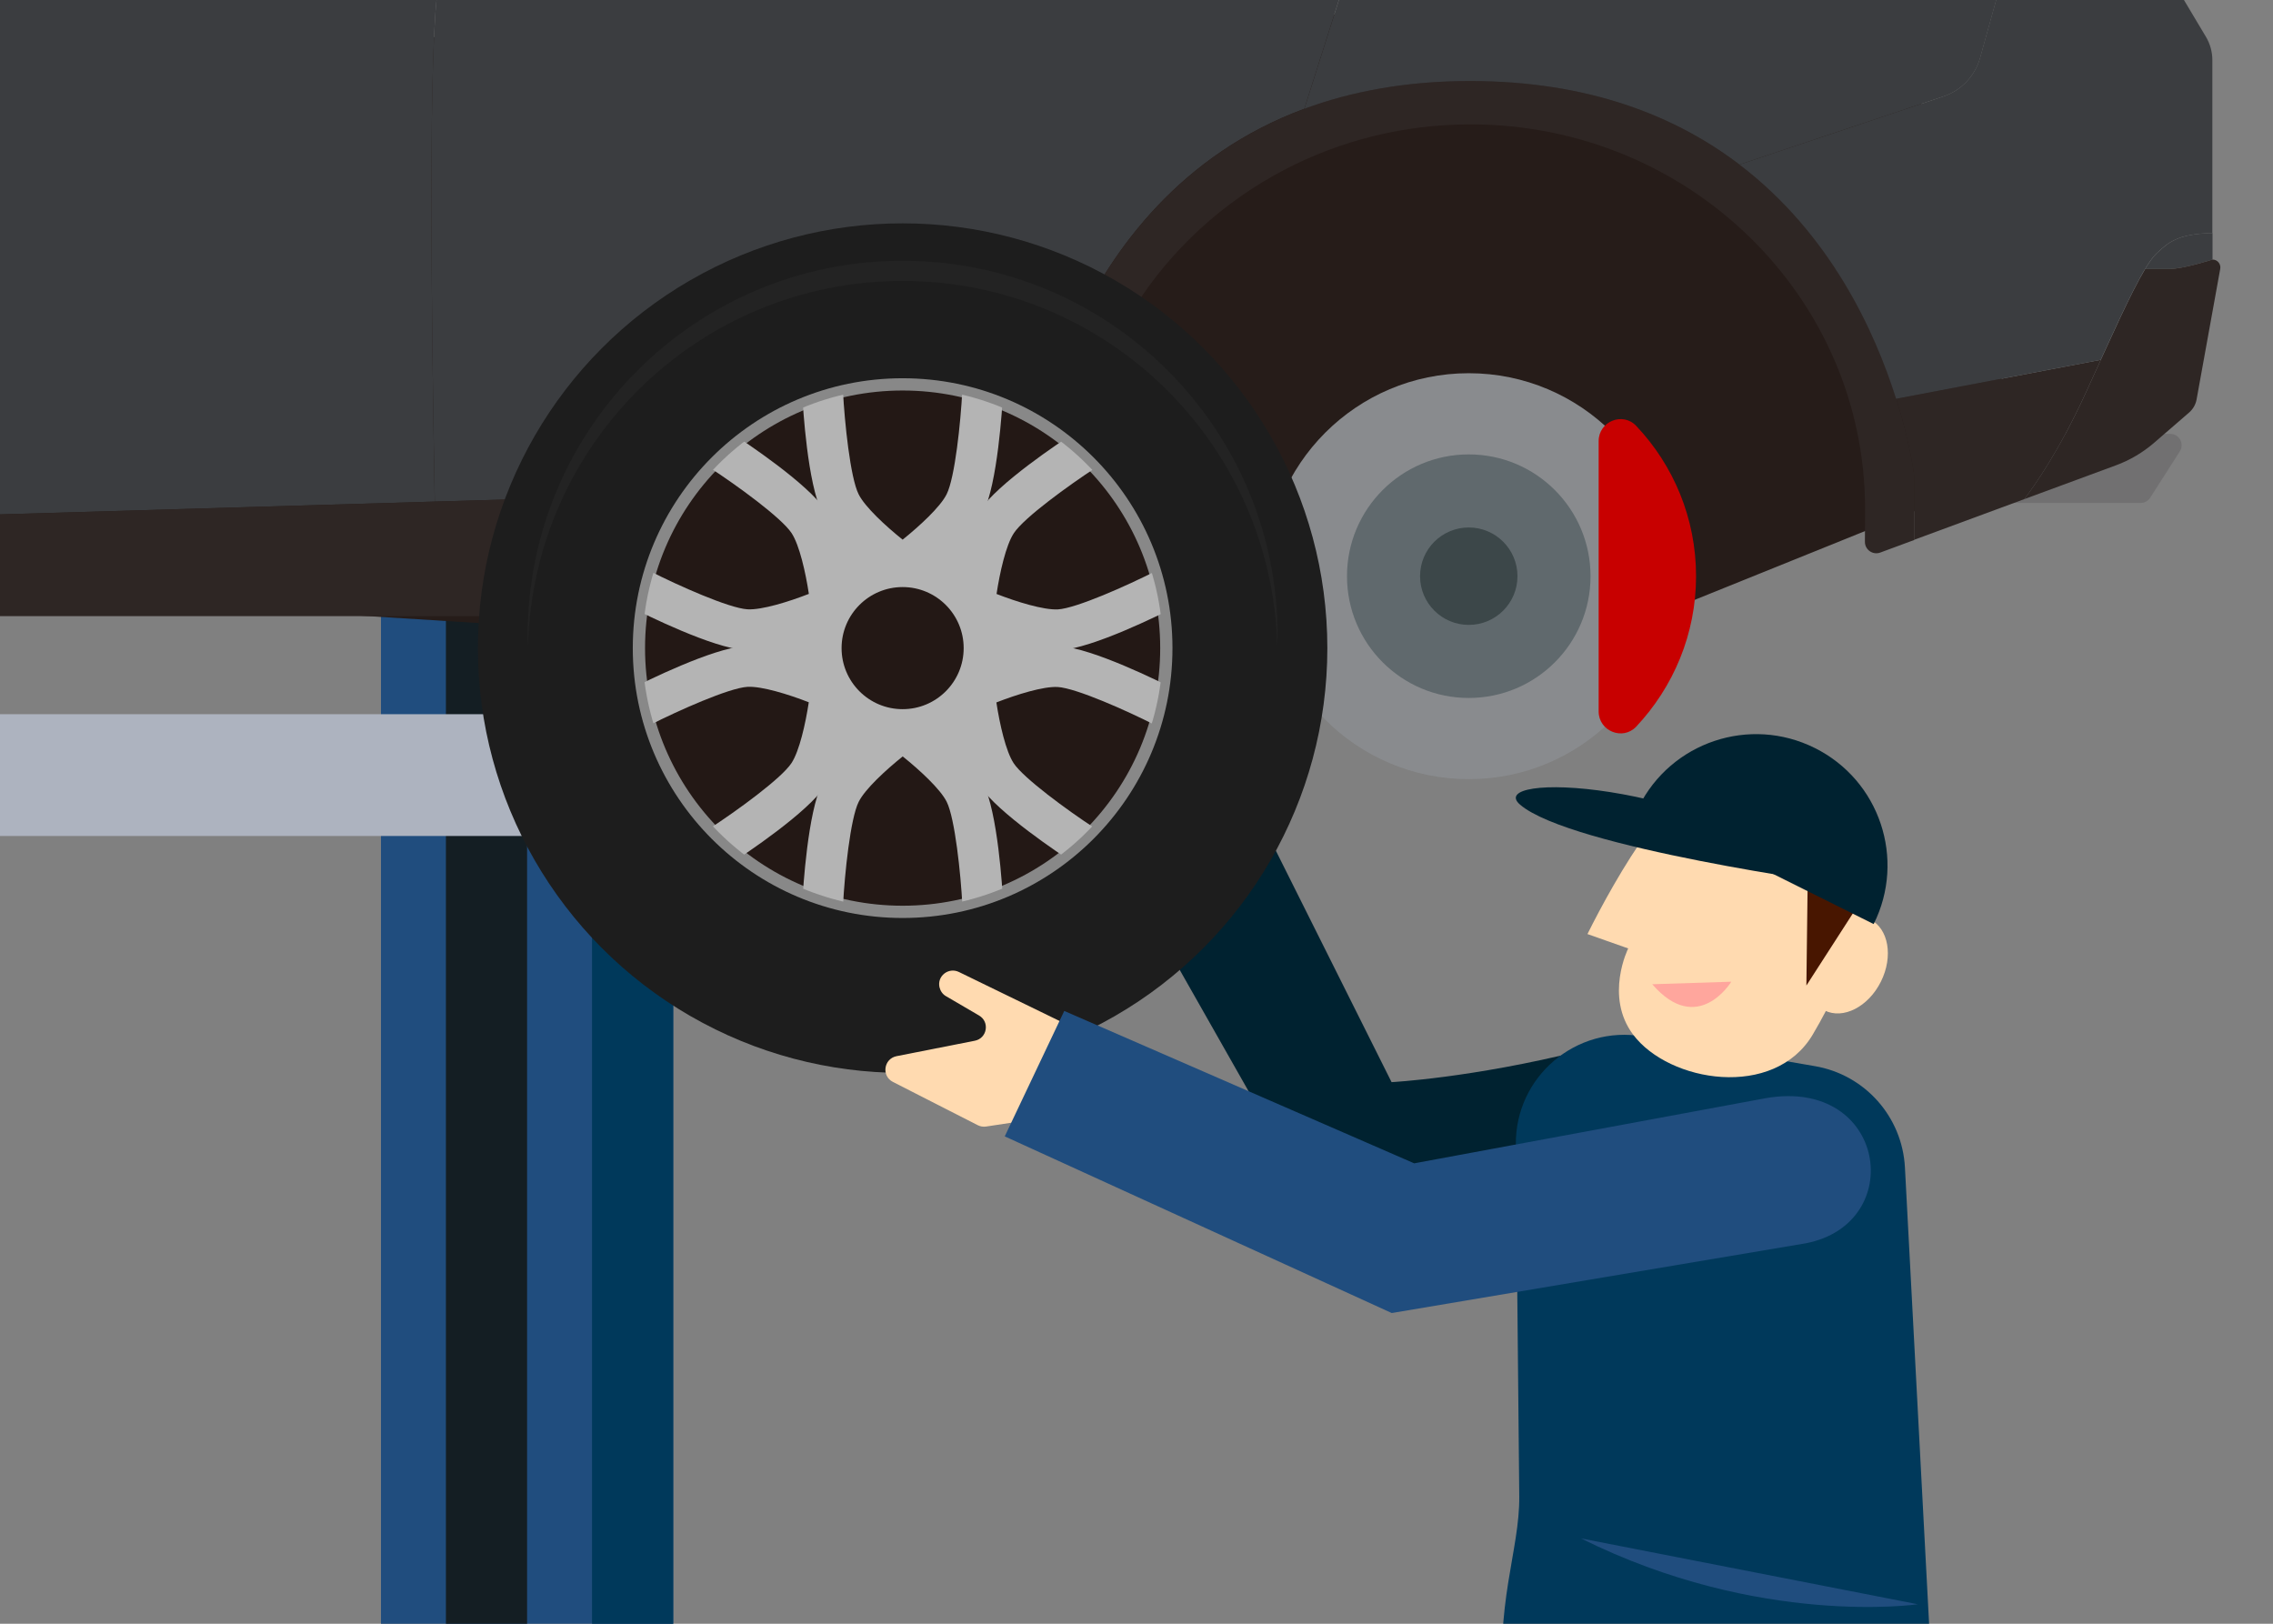 <?xml version="1.0" encoding="utf-8"?>
<!-- Generator: Adobe Illustrator 24.0.1, SVG Export Plug-In . SVG Version: 6.00 Build 0)  -->
<svg version="1.1" id="レイヤー_1" xmlns="http://www.w3.org/2000/svg" xmlns:xlink="http://www.w3.org/1999/xlink" x="0px"
	 y="0px" viewBox="0 0 280 200" style="enable-background:new 0 0 280 200;" xml:space="preserve">
<rect x="0" y="0" width="280" height="200" fill="#808080" stroke="none"/>
<style type="text/css">
	.st0{clip-path:url(#SVGID_2_);}
	.st1{fill:#204D7E;}
	.st2{fill:#00395B;}
	.st3{fill:#141E23;}
	.st4{fill:#717071;}
	.st5{fill:#261C19;}
	.st6{fill:#3C3736;}
	.st7{fill:#AACDE6;}
	.st8{fill:#2E2624;}
	.st9{fill:#398CAC;}
	.st10{fill:#3B3D40;}
	.st11{fill:#383231;}
	.st12{fill:#E7372F;}
	.st13{fill:#CCCCCC;}
	.st14{fill:#666666;}
	.st15{opacity:0.8;fill:#E6E6E6;enable-background:new    ;}
	.st16{fill:none;}
	.st17{fill:#DDEAEC;}
	.st18{fill:#1D1D1D;}
	.st19{fill:#888888;}
	.st20{fill:#231815;}
	.st21{clip-path:url(#SVGID_4_);}
	.st22{fill:#9E9E9F;}
	.st23{fill:#DBDCDC;}
	.st24{opacity:0.03;fill:#FFFFFF;enable-background:new    ;}
	.st25{opacity:0.7;}
	.st26{clip-path:url(#SVGID_6_);}
	.st27{fill:#FFFFFF;}
	.st28{opacity:0.4;}
	.st29{fill:#040000;}
	.st30{fill:#898B8E;}
	.st31{fill:#C80000;}
	.st32{fill:#60696D;}
	.st33{fill:#3C4749;}
	.st34{fill:#ADB3BF;}
	.st35{fill:#818584;}
	.st36{fill:#002230;}
	.st37{fill:#B4B4B4;}
	.st38{clip-path:url(#SVGID_8_);}
	.st39{opacity:0.03;enable-background:new    ;}
	.st40{fill:#1B151A;}
	.st41{fill:#FFDAB0;}
	.st42{fill:#481600;}
	.st43{fill:#FFA69D;}
</style>
<g>
	<defs>
		<rect id="SVGID_1_" width="280" height="200"/>
	</defs>
	<clipPath id="SVGID_2_">
		<use xlink:href="#SVGID_1_"  style="overflow:visible;"/>
	</clipPath>
	<g class="st0">
		<rect x="46.93" y="5.97" class="st1" width="36" height="219"/>
		<rect x="72.93" y="5.97" class="st2" width="10" height="219"/>
		<rect x="54.93" y="5.97" class="st3" width="10" height="219"/>
		<g>
			<path class="st4" d="M263.7,61.95H244v-8.51h23.34c1.11,0,1.78,1.22,1.18,2.16l-3.65,5.71C264.62,61.71,264.17,61.95,263.7,61.95
				z"/>
			<polygon class="st5" points="-171.65,73.76 -70.08,74.34 207.63,74.34 249.72,57.35 232.89,0.05 -180.35,10.49 			"/>
			<path class="st5" d="M87.47,78.53l-46.12-2.89V65.43h47.59v11.7C88.95,77.93,88.28,78.57,87.47,78.53z"/>
			<path class="st5" d="M125.27,79.27h-22.73c-3.66,0-6.63-2.97-6.63-6.63v-4.4h35.98v4.4C131.9,76.3,128.93,79.27,125.27,79.27z"/>
			<path class="st6" d="M-193.84,44.27l3.74-14.3h-11.87c-0.14,0-0.26,0.1-0.28,0.24c-0.26,1.88-0.54,3.83-0.79,5.63
				c-0.67,4.74-0.59,9.56,0.22,14.28l0.69,4.01c0.02,0.13,0.14,0.23,0.28,0.23h11.19l-2.19-3.53
				C-194.07,48.88-194.42,46.5-193.84,44.27z"/>
			<path class="st7" d="M-0.05-61.29c-1.37-0.01-3.74-0.13-6.3-0.33c-8.94,3.79-17.53,8.91-30.84,16.01
				c-17.03,9.08-32.73,20.06-37.02,22.93c0,0-0.71,1.55,1.45,3.87c5.08-3.46,11.86-7.92,18.15-11.9
				C-25.75-48.93-5.86-57.76,0.07-60.76C0.34-60.89,0.25-61.29-0.05-61.29z"/>
			<path class="st8" d="M-76.7-21.96c-2.13,0.21-6.52,0.66-12.13,1.25l1.14,0.96c0.5,0.42,1.14,0.65,1.8,0.65h14.23
				c-1.56-1.68-2.17-2.9-2.38-3.45c-0.06-0.16-0.26-0.22-0.41-0.13C-75.14-22.28-75.91-22.04-76.7-21.96z"/>
			<path class="st9" d="M250.49-44.06c-3.91-3.74-12.59-11.5-14.65-13.34c-0.26-0.23-0.31-0.61-0.12-0.9l-3.29,5.54
				c4.61,4.91,8.86,9.83,10.71,12.18c3.48,4.45,7.55,9.87,7.55,9.87h11.45C261.07-32.05,254.57-40.17,250.49-44.06z"/>
			<path class="st10" d="M-72.91-22.66l-3.18-0.37c-0.08-0.01-0.16,0.02-0.22,0.07l-1.05,0.95c-0.07,0.06-0.1,0.15-0.09,0.24
				l0.31,2.47c0.02,0.16,0.17,0.27,0.33,0.24l1.14-0.2c0.14-0.02,0.24-0.15,0.23-0.29l-0.06-1.88c0-0.15,0.1-0.27,0.25-0.29
				l1.98-0.23c0.12-0.01,0.21-0.1,0.24-0.21L-72.91-22.66z"/>
			<path class="st10" d="M-87.69-20.24l-0.69-0.57c-0.29-0.24-0.66-0.36-1.04-0.32c-15.43,1.64-39.53,4.34-51.47,6.48
				c-12.39,2.22-27.42,5.84-35.9,7.97c-4.28,1.07-8.02,3.66-10.53,7.28c-0.4,0.57-0.82,1.18-1.25,1.8c-0.21,0.3,0.04,0.71,0.4,0.66
				c24.53-3.16,49.26-6.27,60.11-7.39c15.09-1.56,28.68-3.02,41.37-4.22c4.17-3.41,9.18-7.06,15.01-11.03h-14.23
				C-86.55-19.59-87.19-19.82-87.69-20.24z"/>
			<path class="st11" d="M67.73-66.76c-11.87,0-24.25-0.77-49.78,4.39c-25.54,5.16-59.84,28.89-68.87,35.08
				c-6.05,4.15-9.43,8.88-11.71,16.74l120.3-7.89c3.89-17.52,9.49-42.43,10.81-48.32H67.73z"/>
			<path class="st10" d="M54.06-2.02c0.57-2.69,1.93-8.87,3.6-16.42l-120.3,7.89c-1.12,3.87-1.97,8.51-2.74,14.21
				C-67,15.72-64.35,47.25-62.6,65.2l116.15-3.42C53.12,38.5,52.72,4.33,54.06-2.02z"/>
			<path class="st11" d="M146.21-66.76h-8.14l1.32,1.98c1.76,0.06,5.11,0.18,9.23,0.33l-1.27-1.74
				C147.08-66.55,146.66-66.76,146.21-66.76z"/>
			<path class="st10" d="M155.02-41.33c1.51,2.27,1.57,5.2,0.16,7.53l-2.65,4.36c-1.9,3.12-5.2,5.13-8.85,5.36l-86.02,5.64
				c-1.68,7.55-3.04,13.73-3.6,16.42c-1.34,6.35-0.94,40.52-0.5,63.8l73.11-2.15c0,0,3.72-35.01,34-46.23l11.22-35.31
				c1.49-4.68,0.65-9.8-2.25-13.77l-21.03-28.77c-4.12-0.15-7.46-0.27-9.23-0.33L155.02-41.33z"/>
			<path class="st10" d="M-62.63-10.56c1.04-3.58,2.3-6.51,3.94-9.03h-12.98c-5.83,3.97-10.84,7.62-15.01,11.03
				C-78.33-9.35-70.36-10.04-62.63-10.56z"/>
			<path class="st10" d="M221.86-63.17c-3.35-3.06-6.15-5.48-7.72-6.82c-7.85-0.68-15.77-1.28-21.88-1.54
				c-18.38-0.77-94.02-3.1-143.36,0c-29,1.82-42.49,4.51-55.25,9.92c2.57,0.2,4.93,0.32,6.3,0.33c0.29,0,0.39,0.4,0.12,0.53
				c-5.93,2.99-25.82,11.82-54.68,30.05c-6.3,3.98-11.99,7.67-17.06,11.12h12.98c1.96-3.01,4.47-5.45,7.76-7.71
				c9.03-6.19,43.34-29.92,68.87-35.08c25.54-5.16,37.92-4.39,49.78-4.39h77h1.48c15.48,0.26,45.27,1.81,58.04,2.39
				C208.63-64.18,215.16-63.71,221.86-63.17z"/>
			<path class="st8" d="M181.08,9.98c-7.88,0-14.62,1.28-20.4,3.42c-30.28,11.23-34,46.23-34,46.23l-73.11,2.15L-62.58,65.2
				l-3.68,0.11v-5.16c0,0-5.16-47.72-54.43-47.72s-52.63,50.04-52.63,50.04l-26.3-1.26c-0.31-0.02-0.58-0.24-0.65-0.54l-0.53-2.29
				c-0.07-0.32-0.36-0.54-0.68-0.54h-0.65c-0.43,0-0.76,0.39-0.69,0.82l0.07,0.39c0.64,3.69,3.01,6.84,6.39,8.47l14.49,6.99
				c1.9,0.92,3.98,1.39,6.09,1.39h6.66c0.89,0,1.55-0.82,1.37-1.69c-0.65-3.09-0.99-6.28-0.99-9.56c0-26.15,21.76-47.36,48.6-47.36
				s48.6,21.2,48.6,47.36c0,4.04-0.05,7.25-0.14,9.79c-0.03,0.79,0.61,1.45,1.4,1.45h8.81H53.89h77.07l0,0
				c1-0.07,1.76-0.91,1.72-1.91c-0.11-3.02-0.13-6.69-0.13-11.31c0-18.12,10.45-33.86,25.79-41.82c6.8-3.53,14.57-5.53,22.81-5.53
				c26.84,0,48.6,21.2,48.6,47.36c0,1.46-0.01,2.8-0.02,4.05c-0.01,0.98,0.97,1.67,1.89,1.33l4.19-1.55v-7.89
				C235.79,58.6,230.22,9.98,181.08,9.98z"/>
			<path class="st8" d="M235.79,58.6v7.89l13.57-5.01c1.26-1.65,4.33-6,7.52-12.97c0.67-1.47,1.31-2.87,1.91-4.19l-25.2,4.8
				C235.34,54.7,235.79,58.6,235.79,58.6z"/>
			<path class="st10" d="M272.55,31.97V28.7c-4.22,0.12-5.33,1.06-6.87,2.5c-0.42,0.39-0.89,1.05-1.43,1.93c1.31,0,2.44,0,2.97,0
				C268.97,33.13,272.55,31.97,272.55,31.97z"/>
			<path class="st8" d="M272.55,31.97L272.55,31.97c0,0-3.58,1.16-5.32,1.16c-0.53,0-1.66,0-2.97,0c-1.77,2.93-4.18,8.4-7.38,15.38
				c-3.19,6.97-6.26,11.32-7.52,12.97l11.28-4.16c1.74-0.64,3.34-1.59,4.74-2.8l4.29-3.71c0.48-0.42,0.81-0.99,0.92-1.62l2.91-16.07
				C273.61,32.51,273.15,31.97,272.55,31.97z"/>
			<path class="st11" d="M162.32-66.28c-6.05-0.23-11.67-0.41-16.11-0.49c0.45,0,0.87,0.21,1.13,0.57l1.27,1.74
				c4.75,0.17,10.52,0.39,16.11,0.6L162.32-66.28z"/>
			<path class="st11" d="M216.18-60.82c-0.5-0.51-1.16-0.81-1.87-0.84c-4.54-0.22-22.13-1.05-32.18-1.5
				c-4.03-0.18-10.57-0.44-17.4-0.69l30.41,30.65c1.58,1.59,3.73,2.49,5.97,2.49h41.52c-2.18-2.71-5.43-6.78-8.13-10.25
				C230.61-45.97,219.25-57.68,216.18-60.82z"/>
			<path class="st9" d="M201.11-33.52c-1.48,0-2.93-0.6-3.98-1.66l-25.4-25.6c4.46,0.17,7.9,0.32,10.28,0.42
				c10.26,0.46,28.6,1.33,32.17,1.5c6.78,6.95,15.11,15.76,18.1,19.61c1.43,1.84,3.01,3.84,4.51,5.73H201.11z"/>
			<path class="st11" d="M243.14-40.58c-2.81-3.6-11.22-13.16-17.99-19.54c-1.14-1.07-2.24-2.09-3.29-3.05
				c-6.7-0.53-13.23-1.01-17.61-1.2c-9.11-0.41-26.87-1.32-41.93-1.9l2.41,2.43c6.83,0.26,13.37,0.52,17.4,0.69
				c10.05,0.45,27.64,1.28,32.18,1.5c0.71,0.03,1.37,0.33,1.87,0.84c3.07,3.14,14.43,14.85,18.32,19.85
				c2.7,3.47,5.95,7.54,8.13,10.25h8.05C250.68-30.71,246.62-36.13,243.14-40.58z"/>
			<path class="st11" d="M155.02-41.33l-16.95-25.43H68.48c-1.32,5.89-6.92,30.8-10.81,48.32l86.02-5.64
				c3.65-0.24,6.95-2.24,8.85-5.36l2.65-4.36C156.6-36.13,156.53-39.06,155.02-41.33z"/>
			<path class="st9" d="M152.69-39.77l-16.12-24.19H73.22l-4.43,41.98l74.71-4.9c2.73-0.18,5.21-1.68,6.64-4.02l2.65-4.36
				C153.63-36.65,153.59-38.42,152.69-39.77z"/>
			<path class="st10" d="M147.96-48.58"/>
			<path class="st12" d="M237.96-18.52c-0.23,0-0.36,0.25-0.24,0.43c1.26,1.88,6.37,9.21,10.16,10.98c1.1,0.51,3.48,1.4,6.6,2.43
				l-11.39-13.81L237.96-18.52z"/>
			<path class="st13" d="M258.44-18.39l-15.35-0.1l11.39,13.81c1.62,0.54,3.45,1.12,5.39,1.72c-0.88-1.98-1.42-4.17-1.42-6.67
				C258.44-14.55,258.44-17.12,258.44-18.39z"/>
			<path class="st12" d="M266.72-0.94c0.7,0.19,1.4,0.39,2.1,0.58c0,0,0.25-0.65,0.25-2.1s0-14.7,0-14.7c0-0.64-0.52-1.16-1.16-1.16
				l-3.65-0.02c0,1.28,0,3.86,0,8.73C264.25-6.25,265.24-3.42,266.72-0.94z"/>
			<path class="st13" d="M264.25-9.63c0-4.87,0-7.45,0-8.73l-2.9-0.02c0,1.28,0,3.85,0,8.75c0,2.94,0.75,5.46,1.92,7.69
				c1.13,0.33,2.29,0.66,3.46,0.99C265.24-3.42,264.25-6.25,264.25-9.63z"/>
			<path class="st14" d="M261.35-18.37l-2.9-0.02c0,1.27,0,3.85,0,8.77c0,2.5,0.54,4.69,1.42,6.67c1.1,0.34,2.23,0.68,3.4,1.02
				c-1.17-2.24-1.92-4.75-1.92-7.69C261.35-14.52,261.35-17.1,261.35-18.37z"/>
			<path class="st15" d="M266.74-10.91h-18.38c-0.37,0-0.72-0.16-0.95-0.45l-5.27-6.35c-0.44-0.53-0.36-1.3,0.16-1.74
				c0.52-0.44,1.31-0.36,1.74,0.16l4.9,5.9h17.8C267.42-13.38,267.42-10.91,266.74-10.91z"/>
			<path class="st10" d="M243.93,7.11l3.95-14.22c-3.79-1.77-8.89-9.1-10.16-10.98c-0.13-0.19,0.01-0.44,0.24-0.43l29.94,0.19
				c0,0-0.19-2.9-0.58-4.45c-0.33-1.32-2.92-6.04-3.67-7.38c-0.12-0.22-0.36-0.36-0.61-0.36h-0.75c0,0-0.06-0.07-0.15-0.19h-11.46
				h-49.57c-2.24,0-4.39-0.89-5.97-2.49l-30.41-30.65c-5.59-0.21-11.37-0.43-16.11-0.6l21.03,28.77c2.9,3.97,3.74,9.08,2.25,13.77
				L160.68,13.4c5.78-2.14,12.53-3.42,20.4-3.42c14.57,0,25.3,4.28,33.2,10.29l25.12-8.39C241.61,11.14,243.31,9.35,243.93,7.11z"/>
			<path class="st10" d="M268.81-0.37c-9.33-2.52-18.43-5.57-20.94-6.74l-3.95,14.22c-0.62,2.25-2.32,4.03-4.53,4.77l-25.12,8.39
				c11.2,8.53,16.69,20.55,19.3,28.85l25.2-4.8c3.14-6.88,5.38-11.7,6.89-13.12c1.53-1.44,2.65-2.38,6.87-2.5v-1.17V7.4
				c0-1.02-0.28-2.01-0.8-2.88L268.81-0.37z"/>
			<path class="st16" d="M-172.35,13.45c-0.87,0.72-1.93,1.16-3.05,1.27l-9.31,0.88c0.12,0.2,0.26,0.38,0.42,0.53
				c1.56,1.34,13.13,0.45,19.74-8.38c-0.84,0.2-1.62,0.58-2.29,1.13L-172.35,13.45z"/>
			<path class="st17" d="M-147.77-2.05c-3.95,0.48-8.23,1.01-12.7,1.57c-2.22,0.28-4.49,0.56-6.8,0.86
				c-3.24,0.41-6.54,0.83-9.88,1.26c-3.43,0.44-6.9,0.88-10.37,1.33c-0.19,0.02-5.4,5.7-7.27,8.39c0.41,1.29,0.55,2.66,0.6,3.66
				c0.04,0.8,0.73,1.41,1.53,1.33l7.95-0.75l5.37-0.51l3.94-0.37c1.12-0.11,2.18-0.55,3.05-1.27l5.52-4.58
				c0.66-0.55,1.45-0.93,2.29-1.13c0.06-0.01,0.12-0.04,0.18-0.05l5.42-1.1l6.47-1.31c0.69-0.14,1.33-0.45,1.87-0.91l8.44-7.11
				C-143.94-2.52-145.82-2.29-147.77-2.05z"/>
			<path class="st12" d="M-147.77-2.05c-1.75,1.63-5.85,5.25-11.18,8.65l6.47-1.31c0.69-0.14,1.33-0.45,1.87-0.91l8.44-7.11
				C-143.94-2.52-145.82-2.29-147.77-2.05z"/>
			<path class="st11" d="M-180.6,35.11c-0.07-0.54-0.29-1.06-0.66-1.48l-1.9-2.2c-0.8-0.92-1.96-1.45-3.18-1.45h-4.25l-1.34,5.14
				l-2.13,8.15l-0.27,1.02c-0.58,2.23-0.23,4.6,0.99,6.56l2.19,3.53h2.36c1.9,0,3.56-1.27,4.06-3.11l2.16-8l1.91-7.08
				C-180.57,35.82-180.55,35.46-180.6,35.11z"/>
			<path class="st10" d="M-62.59,65.2c-1.75-17.95-4.4-49.48-2.78-61.54c0.77-5.71,1.62-10.34,2.74-14.21
				c-19.5,1.31-40.42,3.64-65.42,6.22c-3.45,0.36-8.31,0.91-14.11,1.61l-8.44,7.11c-0.54,0.45-1.18,0.77-1.87,0.91l-11.88,2.41
				c-0.91,0.18-1.75,0.59-2.46,1.18l-5.52,4.58c-0.87,0.72-1.93,1.16-3.05,1.27l-17.26,1.63c-0.8,0.08-1.49-0.52-1.53-1.32
				c-0.05-1-0.19-2.37-0.6-3.67c-2.26,3.25-4.3,6.2-5.51,7.94c-0.75,1.08-1.23,2.32-1.42,3.62c-0.21,1.53-0.53,3.79-0.88,6.25
				c-0.06,0.42,0.27,0.8,0.69,0.8h15.56c1.22,0,2.38,0.53,3.18,1.45l1.9,2.2c0.6,0.7,0.83,1.65,0.59,2.55l-4.07,15.09
				c-0.5,1.83-2.16,3.11-4.06,3.11h-12.95c-0.43,0-0.76,0.39-0.69,0.82l0.46,2.64h0.5c0.33,0,0.61,0.23,0.68,0.54l0.53,2.29
				c0.07,0.31,0.34,0.53,0.65,0.54l26.3,1.26c0,0,3.35-50.04,52.62-50.04s54.43,47.72,54.43,47.72v5.16L-62.59,65.2z"/>
			<path class="st8" d="M231.38-53.87c0.35,0.37,0.7,0.74,1.05,1.11l3.29-5.54l2.32-3.65c0.04-0.06,0.11-0.11,0.18-0.12l-3.41,0.6
				L231.38-53.87z"/>
			<path class="st11" d="M244.53-66.99c-3.57-0.39-16.89-1.82-30.4-3c2.07,1.76,6.25,5.38,11.01,9.87c2,1.88,4.14,4.05,6.24,6.25
				l3.44-7.6l3.41-0.6l5.32-1.06c0.23-0.05,0.42-0.2,0.51-0.42l1.04-2.47C245.28-66.46,245-66.94,244.53-66.99z"/>
			<g>
				<g>
					<circle class="st18" cx="-120.48" cy="70.1" r="42.87"/>
					<circle class="st19" cx="-120.48" cy="70.1" r="27.24"/>
					<circle class="st20" cx="-120.48" cy="70.1" r="26"/>
					<g>
						<g>
							<g>
								<defs>
									<circle id="SVGID_3_" cx="-120.48" cy="70.1" r="27.24"/>
								</defs>
								<clipPath id="SVGID_4_">
									<use xlink:href="#SVGID_3_"  style="overflow:visible;"/>
								</clipPath>
								<g class="st21">
									<g>
										<path class="st22" d="M-143.5,47.87l11.71,17.1c0.2,0.29,0.62,0.33,0.87,0.08l5.39-5.39c0.25-0.25,0.21-0.67-0.08-0.87
											l-17.1-11.71C-143.23,46.73-143.85,47.35-143.5,47.87z"/>
										<polygon class="st23" points="-141.89,48.69 -126.39,59.3 -131.28,64.19 										"/>
										<path class="st22" d="M-142.71,93.11l17.1-11.71c0.29-0.2,0.33-0.62,0.08-0.87l-5.39-5.39c-0.25-0.25-0.67-0.21-0.87,0.08
											l-11.71,17.1C-143.85,92.84-143.23,93.47-142.71,93.11z"/>
										<polygon class="st23" points="-131.28,76.01 -126.39,80.89 -141.89,91.5 										"/>
										<path class="st22" d="M-97.47,92.33l-11.71-17.1c-0.2-0.29-0.62-0.33-0.87-0.08l-5.39,5.39
											c-0.25,0.25-0.21,0.67,0.08,0.87l17.1,11.71C-97.74,93.47-97.11,92.84-97.47,92.33z"/>
										<polygon class="st23" points="-114.58,80.89 -109.69,76.01 -99.08,91.5 										"/>
										<path class="st22" d="M-98.26,47.08l-17.1,11.71c-0.29,0.2-0.33,0.62-0.08,0.87l5.39,5.39c0.25,0.25,0.67,0.21,0.87-0.08
											l11.71-17.1C-97.11,47.35-97.74,46.73-98.26,47.08z"/>
										<polygon class="st23" points="-114.57,59.31 -99.08,48.69 -109.69,64.19 										"/>
									</g>
									<g>
										<path class="st22" d="M-152.47,70.65l20.37,3.81c0.35,0.07,0.67-0.2,0.67-0.56v-7.62c0-0.35-0.32-0.62-0.67-0.56
											l-20.37,3.81C-153.09,69.65-153.09,70.54-152.47,70.65z"/>
										<polygon class="st23" points="-150.75,70.1 -132.29,66.64 -132.29,73.55 										"/>
										<path class="st22" d="M-119.93,102.09l3.81-20.37c0.07-0.35-0.2-0.67-0.56-0.67h-7.62c-0.35,0-0.62,0.32-0.56,0.67
											l3.81,20.37C-120.93,102.71-120.04,102.71-119.93,102.09z"/>
										<polygon class="st23" points="-123.94,81.91 -117.03,81.91 -120.48,100.37 										"/>
										<path class="st22" d="M-88.49,69.54l-20.37-3.81c-0.35-0.07-0.67,0.2-0.67,0.56v7.62c0,0.35,0.32,0.62,0.67,0.56
											l20.37-3.81C-87.88,70.54-87.88,69.66-88.49,69.54z"/>
										<polygon class="st23" points="-108.67,66.65 -90.21,70.1 -108.67,73.55 										"/>
										<path class="st22" d="M-121.04,38.11l-3.81,20.37c-0.07,0.35,0.2,0.67,0.56,0.67h7.62c0.35,0,0.62-0.32,0.56-0.67
											l-3.81-20.37C-120.04,37.49-120.92,37.49-121.04,38.11z"/>
										<polygon class="st23" points="-123.94,58.29 -120.48,39.83 -117.03,58.29 										"/>
									</g>
								</g>
							</g>
						</g>
					</g>
					<circle class="st10" cx="-120.48" cy="70.1" r="12"/>
					<circle class="st22" cx="-120.48" cy="70.1" r="8.13"/>
					<circle class="st23" cx="-120.48" cy="70.1" r="6.16"/>
					<path class="st24" d="M-120.48,33.04c20.56,0,37.28,16.4,37.82,36.83c0.01-0.34,0.03-0.68,0.03-1.02
						c0-20.9-16.94-37.85-37.85-37.85c-20.9,0-37.85,16.94-37.85,37.85c0,0.34,0.02,0.68,0.03,1.02
						C-157.76,49.43-141.04,33.04-120.48,33.04z"/>
				</g>
			</g>
			<g class="st25">
				<g>
					<g>
						<defs>
							<path id="SVGID_5_" d="M267.9-18.33l-3.65-0.02l-2.9-0.02l-2.9-0.02l-15.35-0.1l-5.13-0.03c-0.23,0-0.36,0.25-0.24,0.43
								c1.26,1.88,6.37,9.21,10.16,10.98c1.1,0.51,3.48,1.4,6.6,2.43c1.62,0.54,3.45,1.12,5.39,1.72c1.1,0.34,2.23,0.68,3.4,1.02
								c1.13,0.33,2.29,0.66,3.46,0.99c0.7,0.19,1.4,0.39,2.1,0.58c0,0,0.25-0.65,0.25-2.1s0-14.7,0-14.7
								C269.06-17.81,268.54-18.33,267.9-18.33z"/>
						</defs>
						<clipPath id="SVGID_6_">
							<use xlink:href="#SVGID_5_"  style="overflow:visible;"/>
						</clipPath>
						<g class="st26">
							<g>
								<rect x="209.46" y="-19.92" class="st27" width="93.97" height="0.39"/>
							</g>
							<g>
								<rect x="209.46" y="-18.24" class="st27" width="93.97" height="0.39"/>
							</g>
							<g>
								<rect x="209.46" y="-16.55" class="st27" width="93.97" height="0.39"/>
							</g>
							<g>
								<rect x="209.46" y="-14.86" class="st27" width="93.97" height="0.39"/>
							</g>
							<g>
								<rect x="209.46" y="-13.18" class="st27" width="93.97" height="0.39"/>
							</g>
							<g>
								<rect x="209.46" y="-11.49" class="st27" width="93.97" height="0.39"/>
							</g>
							<g>
								<rect x="209.46" y="-30.05" class="st27" width="93.97" height="0.39"/>
							</g>
							<g>
								<rect x="209.46" y="-28.36" class="st27" width="93.97" height="0.39"/>
							</g>
							<g>
								<rect x="209.46" y="-26.67" class="st27" width="93.97" height="0.39"/>
							</g>
							<g>
								<rect x="209.46" y="-24.99" class="st27" width="93.97" height="0.39"/>
							</g>
							<g>
								<rect x="209.46" y="-23.3" class="st27" width="93.97" height="0.39"/>
							</g>
							<g>
								<rect x="209.46" y="-21.61" class="st27" width="93.97" height="0.39"/>
							</g>
							<g>
								<rect x="209.46" y="-9.8" class="st27" width="93.97" height="0.39"/>
							</g>
							<g>
								<rect x="209.46" y="-8.11" class="st27" width="93.97" height="0.39"/>
							</g>
							<g>
								<rect x="209.46" y="-6.43" class="st27" width="93.97" height="0.39"/>
							</g>
							<g>
								<rect x="209.46" y="-4.74" class="st27" width="93.97" height="0.39"/>
							</g>
							<g>
								<rect x="209.46" y="-3.05" class="st27" width="93.97" height="0.39"/>
							</g>
							<g>
								<rect x="209.46" y="-1.37" class="st27" width="93.97" height="0.39"/>
							</g>
							<g>
								<rect x="209.46" y="0.32" class="st27" width="93.97" height="0.39"/>
							</g>
							<g>
								<rect x="209.46" y="2.01" class="st27" width="93.97" height="0.39"/>
							</g>
							<g>
								<rect x="209.46" y="3.7" class="st27" width="93.97" height="0.39"/>
							</g>
							<g>
								<rect x="209.46" y="5.38" class="st27" width="93.97" height="0.39"/>
							</g>
							<g>
								<rect x="209.46" y="7.07" class="st27" width="93.97" height="0.39"/>
							</g>
							<g>
								<rect x="209.46" y="8.76" class="st27" width="93.97" height="0.39"/>
							</g>
						</g>
					</g>
				</g>
			</g>
			<g>
				<g>
					<g>
						
							<ellipse transform="matrix(0.999 -0.053 0.053 0.999 0.307 1.579)" class="st10" cx="30.09" cy="-5.04" rx="6.32" ry="4.39"/>
					</g>
					<g class="st28">
						
							<ellipse transform="matrix(0.999 -0.053 0.053 0.999 0.307 1.579)" class="st29" cx="30.09" cy="-5.04" rx="6.32" ry="4.39"/>
					</g>
				</g>
				<path class="st10" d="M45.06-4.09L19.3-2.73c-0.53,0.03-0.99-0.38-1.02-0.92l-0.07-1.29c-0.03-0.53,0.38-0.99,0.92-1.02
					l25.76-1.36c0.53-0.03,0.99,0.38,1.02,0.92l0.07,1.29C46-4.57,45.59-4.11,45.06-4.09z"/>
			</g>
			<g>
				<g>
					<g>
						
							<ellipse transform="matrix(0.999 -0.053 0.053 0.999 0.738 7.111)" class="st10" cx="135.2" cy="-10.44" rx="6.32" ry="4.39"/>
					</g>
					<g class="st28">
						
							<ellipse transform="matrix(0.999 -0.053 0.053 0.999 0.738 7.111)" class="st29" cx="135.2" cy="-10.44" rx="6.32" ry="4.39"/>
					</g>
				</g>
				<path class="st10" d="M150.18-9.49l-25.76,1.36c-0.53,0.03-0.99-0.38-1.02-0.92l-0.07-1.29c-0.03-0.53,0.38-0.99,0.92-1.02
					l25.76-1.36c0.53-0.03,0.99,0.38,1.02,0.92l0.07,1.29C151.12-9.98,150.71-9.52,150.18-9.49z"/>
			</g>
			<path class="st7" d="M59.28-64c-9.26,0-20.81,0.34-40.78,4.37C3.76-56.65-16.19-46.92-40.87-30.69v15.9l88.33-5.79
				c1.29-5.21,2.85-11.34,4.53-17.55C54.38-46.98,59.1-60,60.57-64C60.15-64,59.72-64,59.28-64z"/>
			<path class="st11" d="M-48.9-25.29l-0.44,0.3c-4.48,3.07-7.28,6.44-9.28,11.36l17.76-1.16v-15.9
				C-43.49-28.96-46.17-27.16-48.9-25.29z"/>
			<g>
				<path class="st11" d="M-50.57-22.58c0,0-3,2.42-3.97,3.48c-0.75,0.83-1.63,2.96-1.97,3.86c-0.07,0.19,0.08,0.39,0.28,0.38
					l6.36-0.44c0.08-0.01,0.16-0.05,0.21-0.12l2.28-3.29L-50.57-22.58z"/>
				<path class="st8" d="M-54.42-26.06c0.48-2.03,6.85-6,8.59-6.67c1.74-0.68,7-0.95,7.93-0.48c1.93,0.97,3.87,3.19,3.87,5.51
					c0,1.74,0,8.03,0,9.38s-2.32,2.71-5.32,2.71c-1.84,0-8.54,0.35-10.35-0.29C-51.51-16.54-54.9-24.03-54.42-26.06z"/>
			</g>
			<path class="st16" d="M-1.66-63.28c5.16-1.81,11.61-4.39,31.99-6.45c20.38-2.06,46.43-3.07,65.52-3.33
				c19.09-0.26,52.62,0.52,68.87,0.77c16.25,0.26,42.82,2.06,49.78,2.58c6.96,0.52,28.89,3.35,28.89,3.35"/>
			<path class="st16" d="M-177.42-6.31c5.16-1.29,25.8-6.45,37.92-8.51s49.53-6.19,49.53-6.19"/>
			<circle class="st30" cx="180.93" cy="70.97" r="25"/>
			<g>
				<g>
					<path class="st31" d="M208.93,70.97c0-7.16-2.8-13.68-7.37-18.51c-1.66-1.76-4.63-0.56-4.63,1.87v33.3
						c0,2.42,2.97,3.63,4.63,1.87C206.12,84.64,208.93,78.13,208.93,70.97z"/>
				</g>
			</g>
			<circle class="st32" cx="180.93" cy="70.97" r="15"/>
			<circle class="st33" cx="180.93" cy="70.97" r="6"/>
		</g>
		<path class="st3" d="M95.05,90.6h-9.42c-3.87,0-7-3.13-7-7V82.8h23.42v0.81C102.05,87.47,98.92,90.6,95.05,90.6z"/>
		<rect x="-24.07" y="87.97" class="st34" width="140" height="15"/>
		<rect x="86.44" y="90.6" class="st35" width="6.69" height="10.04"/>
		<path class="st36" d="M152.76,95.97l18.66,37.32c0,0,9.83-0.51,23.28-3.85c13.46-3.33,14.93,11.6,7.2,13.75
			c-7.73,2.16-37.48,9.92-37.48,9.92l-24.49-43.15C136.05,105.08,152.76,95.97,152.76,95.97z"/>
		<g>
			<g>
				<g>
					<circle class="st18" cx="111.19" cy="79.83" r="52.32"/>
				</g>
				<g>
					<circle class="st19" cx="111.19" cy="79.83" r="33.24"/>
				</g>
				<g>
					<circle class="st20" cx="111.19" cy="79.83" r="31.73"/>
				</g>
				<g>
					<polygon class="st37" points="92.3,80.09 101.55,74.6 101.46,63.59 111.81,68.17 121.12,63.14 121.18,74.1 130.61,80.08 
						120.28,86.49 120.81,97.58 111.47,91.58 101.7,96.77 101.3,86.15 					"/>
				</g>
				<g>
					<defs>
						<circle id="SVGID_7_" cx="111.19" cy="79.83" r="32.06"/>
					</defs>
					<clipPath id="SVGID_8_">
						<use xlink:href="#SVGID_7_"  style="overflow:visible;"/>
					</clipPath>
					<g class="st38">
						<g>
							<path class="st37" d="M111.19,72.75l-1.47-1.06c-0.67-0.48-6.58-4.81-8.45-8.55c-1.79-3.58-2.36-12.87-2.45-14.7l5.02-0.27
								c0.2,3.83,0.9,10.66,1.93,12.71c0.79,1.58,3.34,3.92,5.42,5.59c2.08-1.67,4.63-4.01,5.42-5.59
								c1.03-2.05,1.73-8.88,1.93-12.71l5.02,0.27c-0.1,1.83-0.67,11.12-2.45,14.7c-1.87,3.73-7.78,8.07-8.45,8.55L111.19,72.75z"/>
						</g>
						<g>
							<path class="st37" d="M92.3,80.09c-0.18,0-0.35,0-0.52-0.02c-3.99-0.24-12.32-4.39-13.95-5.22l2.28-4.48
								c3.41,1.74,9.68,4.54,11.97,4.68c1.76,0.1,5.07-0.93,7.56-1.9c-0.4-2.64-1.16-6.02-2.13-7.49
								c-1.26-1.91-6.83-5.94-10.04-8.03l2.74-4.22c1.53,1,9.3,6.14,11.5,9.47c2.3,3.48,3.1,10.78,3.18,11.6l0.18,1.8l-1.65,0.74
								C102.69,77.36,96.48,80.09,92.3,80.09z"/>
						</g>
						<g>
							<path class="st37" d="M90.2,106.24l-2.74-4.22c3.21-2.09,8.78-6.11,10.04-8.03c0.97-1.47,1.73-4.85,2.13-7.49
								c-2.49-0.97-5.8-2-7.56-1.9c-2.29,0.14-8.56,2.95-11.97,4.68l-2.28-4.48c1.63-0.83,9.96-4.98,13.95-5.22
								c4.16-0.29,10.88,2.7,11.63,3.04l1.65,0.74l-0.18,1.8c-0.08,0.82-0.88,8.11-3.18,11.59C99.5,100.1,91.74,105.24,90.2,106.24z
								"/>
						</g>
						<g>
							<path class="st37" d="M118.55,111.47c-0.2-3.83-0.91-10.66-1.93-12.71c-0.79-1.58-3.34-3.92-5.42-5.59
								c-2.08,1.67-4.63,4.01-5.42,5.59c-1.03,2.05-1.73,8.88-1.93,12.71l-5.02-0.27c0.1-1.83,0.67-11.12,2.45-14.7
								c1.87-3.73,7.78-8.07,8.45-8.55l1.47-1.06l1.47,1.06c0.67,0.48,6.58,4.81,8.45,8.55c1.79,3.58,2.36,12.87,2.45,14.7
								L118.55,111.47z"/>
						</g>
						<g>
							<path class="st37" d="M132.18,106.24c-1.53-1-9.3-6.14-11.5-9.47c-2.3-3.48-3.09-10.77-3.18-11.59l-0.18-1.8l1.65-0.74
								c0.75-0.34,7.45-3.32,11.63-3.04c3.99,0.24,12.32,4.39,13.95,5.22l-2.28,4.48c-3.41-1.74-9.68-4.54-11.97-4.68
								c-1.77-0.1-5.07,0.93-7.56,1.9c0.4,2.64,1.16,6.02,2.13,7.49c1.2,1.82,6.59,5.79,10.04,8.03L132.18,106.24z"/>
						</g>
						<g>
							<path class="st37" d="M130.09,80.09c-4.18,0-10.39-2.73-11.11-3.06l-1.65-0.74l0.18-1.8c0.08-0.82,0.88-8.11,3.18-11.6
								c2.2-3.34,9.96-8.47,11.5-9.47l2.74,4.22c-3.21,2.09-8.78,6.11-10.04,8.03c-0.98,1.48-1.73,4.86-2.13,7.49
								c2.49,0.97,5.79,1.99,7.56,1.9c2.29-0.14,8.56-2.95,11.97-4.68l2.28,4.48c-1.63,0.83-9.96,4.98-13.95,5.22
								C130.44,80.09,130.27,80.09,130.09,80.09z"/>
						</g>
					</g>
				</g>
				<g>
					<circle class="st20" cx="111.19" cy="79.83" r="7.52"/>
				</g>
				<g class="st39">
					<path class="st27" d="M111.19,34.6c25.09,0,45.49,20.01,46.15,44.95c0.01-0.41,0.04-0.83,0.04-1.24
						c0-25.51-20.67-46.19-46.19-46.19C85.69,32.11,65,52.78,65,78.3c0,0.41,0.02,0.83,0.04,1.24C65.7,54.6,86.1,34.6,111.19,34.6z"
						/>
				</g>
			</g>
		</g>
		<g>
			<g>
				<path class="st40" d="M232.87,336.65l-0.83,9.55c-0.05,0.51-0.16,1-0.34,1.48l0,0c-1.15,3.04-4.68,4.42-7.59,2.97l-14.05-7
					c-3.07-1.53-4-5.49-1.93-8.23l0.14-0.19c0.29-0.37,0.62-0.71,0.98-0.99l10.26-8.13l10.34,5.15
					C231.87,332.26,233.06,334.4,232.87,336.65z"/>
				<path class="st40" d="M200.53,320.42l-4.62,11.09c-0.81,1.95-3.09,2.79-4.97,1.85l-31.66-15.77c-1.79-0.89-2.52-3.06-1.63-4.86
					l0,0c0.63-1.26,1.92-2.04,3.33-2.01l28.22,0.67c0.52,0.01,1.05,0.14,1.53,0.38l8.07,4.02
					C200.51,316.63,201.27,318.67,200.53,320.42z"/>
				<path class="st41" d="M131.87,126.79l3.95,7.52c0.54,1.03-0.1,2.29-1.24,2.46l-13.12,1.99c-0.35,0.05-0.7-0.01-1.02-0.17
					l-10.45-5.33c-1.43-0.73-1.13-2.85,0.45-3.17l9.64-1.9c1.53-0.3,1.87-2.33,0.52-3.11l-4.07-2.38c-0.41-0.23-0.69-0.64-0.8-1.1
					l0,0c-0.31-1.39,1.12-2.49,2.39-1.88l13.01,6.33C131.45,126.21,131.71,126.46,131.87,126.79z"/>
				<path class="st2" d="M238.02,207.26l-3.36-63.46c-0.33-6.24-4.92-11.42-11.09-12.48l-21.18-3.66
					c-8.24-1.43-15.75,4.97-15.66,13.32l0.42,43.31c0.07,6.76-3.08,13.17-1.86,25.36l0.24,100.38l17.43,9.42l3.06-106.14L217.13,328
					l16.53,8.24l-0.76-107.6C236.63,222.16,238.4,214.73,238.02,207.26z"/>
				<path class="st1" d="M131.1,124.52l43.11,18.77l43.39-8.04c14.78-2.5,17.38,15.46,4.85,17.89l-51.01,8.59l-47.67-21.76
					L131.1,124.52z"/>
				
					<ellipse transform="matrix(0.446 -0.895 0.895 0.446 19.707 269.522)" class="st41" cx="227.57" cy="118.84" rx="6.27" ry="4.62"/>
				<path class="st41" d="M228,103.22c3.11,7.35,0.02,16.23-4.69,24.2c-4.75,8.03-17.7,5.92-22.13,0.02
					c-3.55-4.72-0.61-10.62-0.61-10.62s0,0-5.02-1.77c3.24-6.5,11.43-21.31,17.38-20.09C222.97,97.01,225.63,97.59,228,103.22z"/>
				<g>
					<path class="st36" d="M187.26,99.12c6.21,5.31,39.64,9.85,39.64,9.85C208.09,95.57,182.72,95.23,187.26,99.12z"/>
					<polygon class="st42" points="222.69,107.61 222.52,121.39 229.04,111.27 					"/>
					<path class="st36" d="M201.86,99.39c3.98-8,13.69-11.25,21.69-7.26c8,3.98,11.25,13.69,7.26,21.69"/>
				</g>
				
					<ellipse transform="matrix(0.047 -0.999 0.999 0.047 89.034 314.268)" class="st16" cx="209.26" cy="110.46" rx="2.97" ry="0.99"/>
				<path class="st43" d="M213.27,120.92l-9.74,0.31C209.14,127.71,213.27,120.92,213.27,120.92z"/>
			</g>
			<path class="st1" d="M194.76,189.49c22.01,10.97,41.49,8.11,41.49,8.11"/>
		</g>
	</g>
</g>
</svg>
